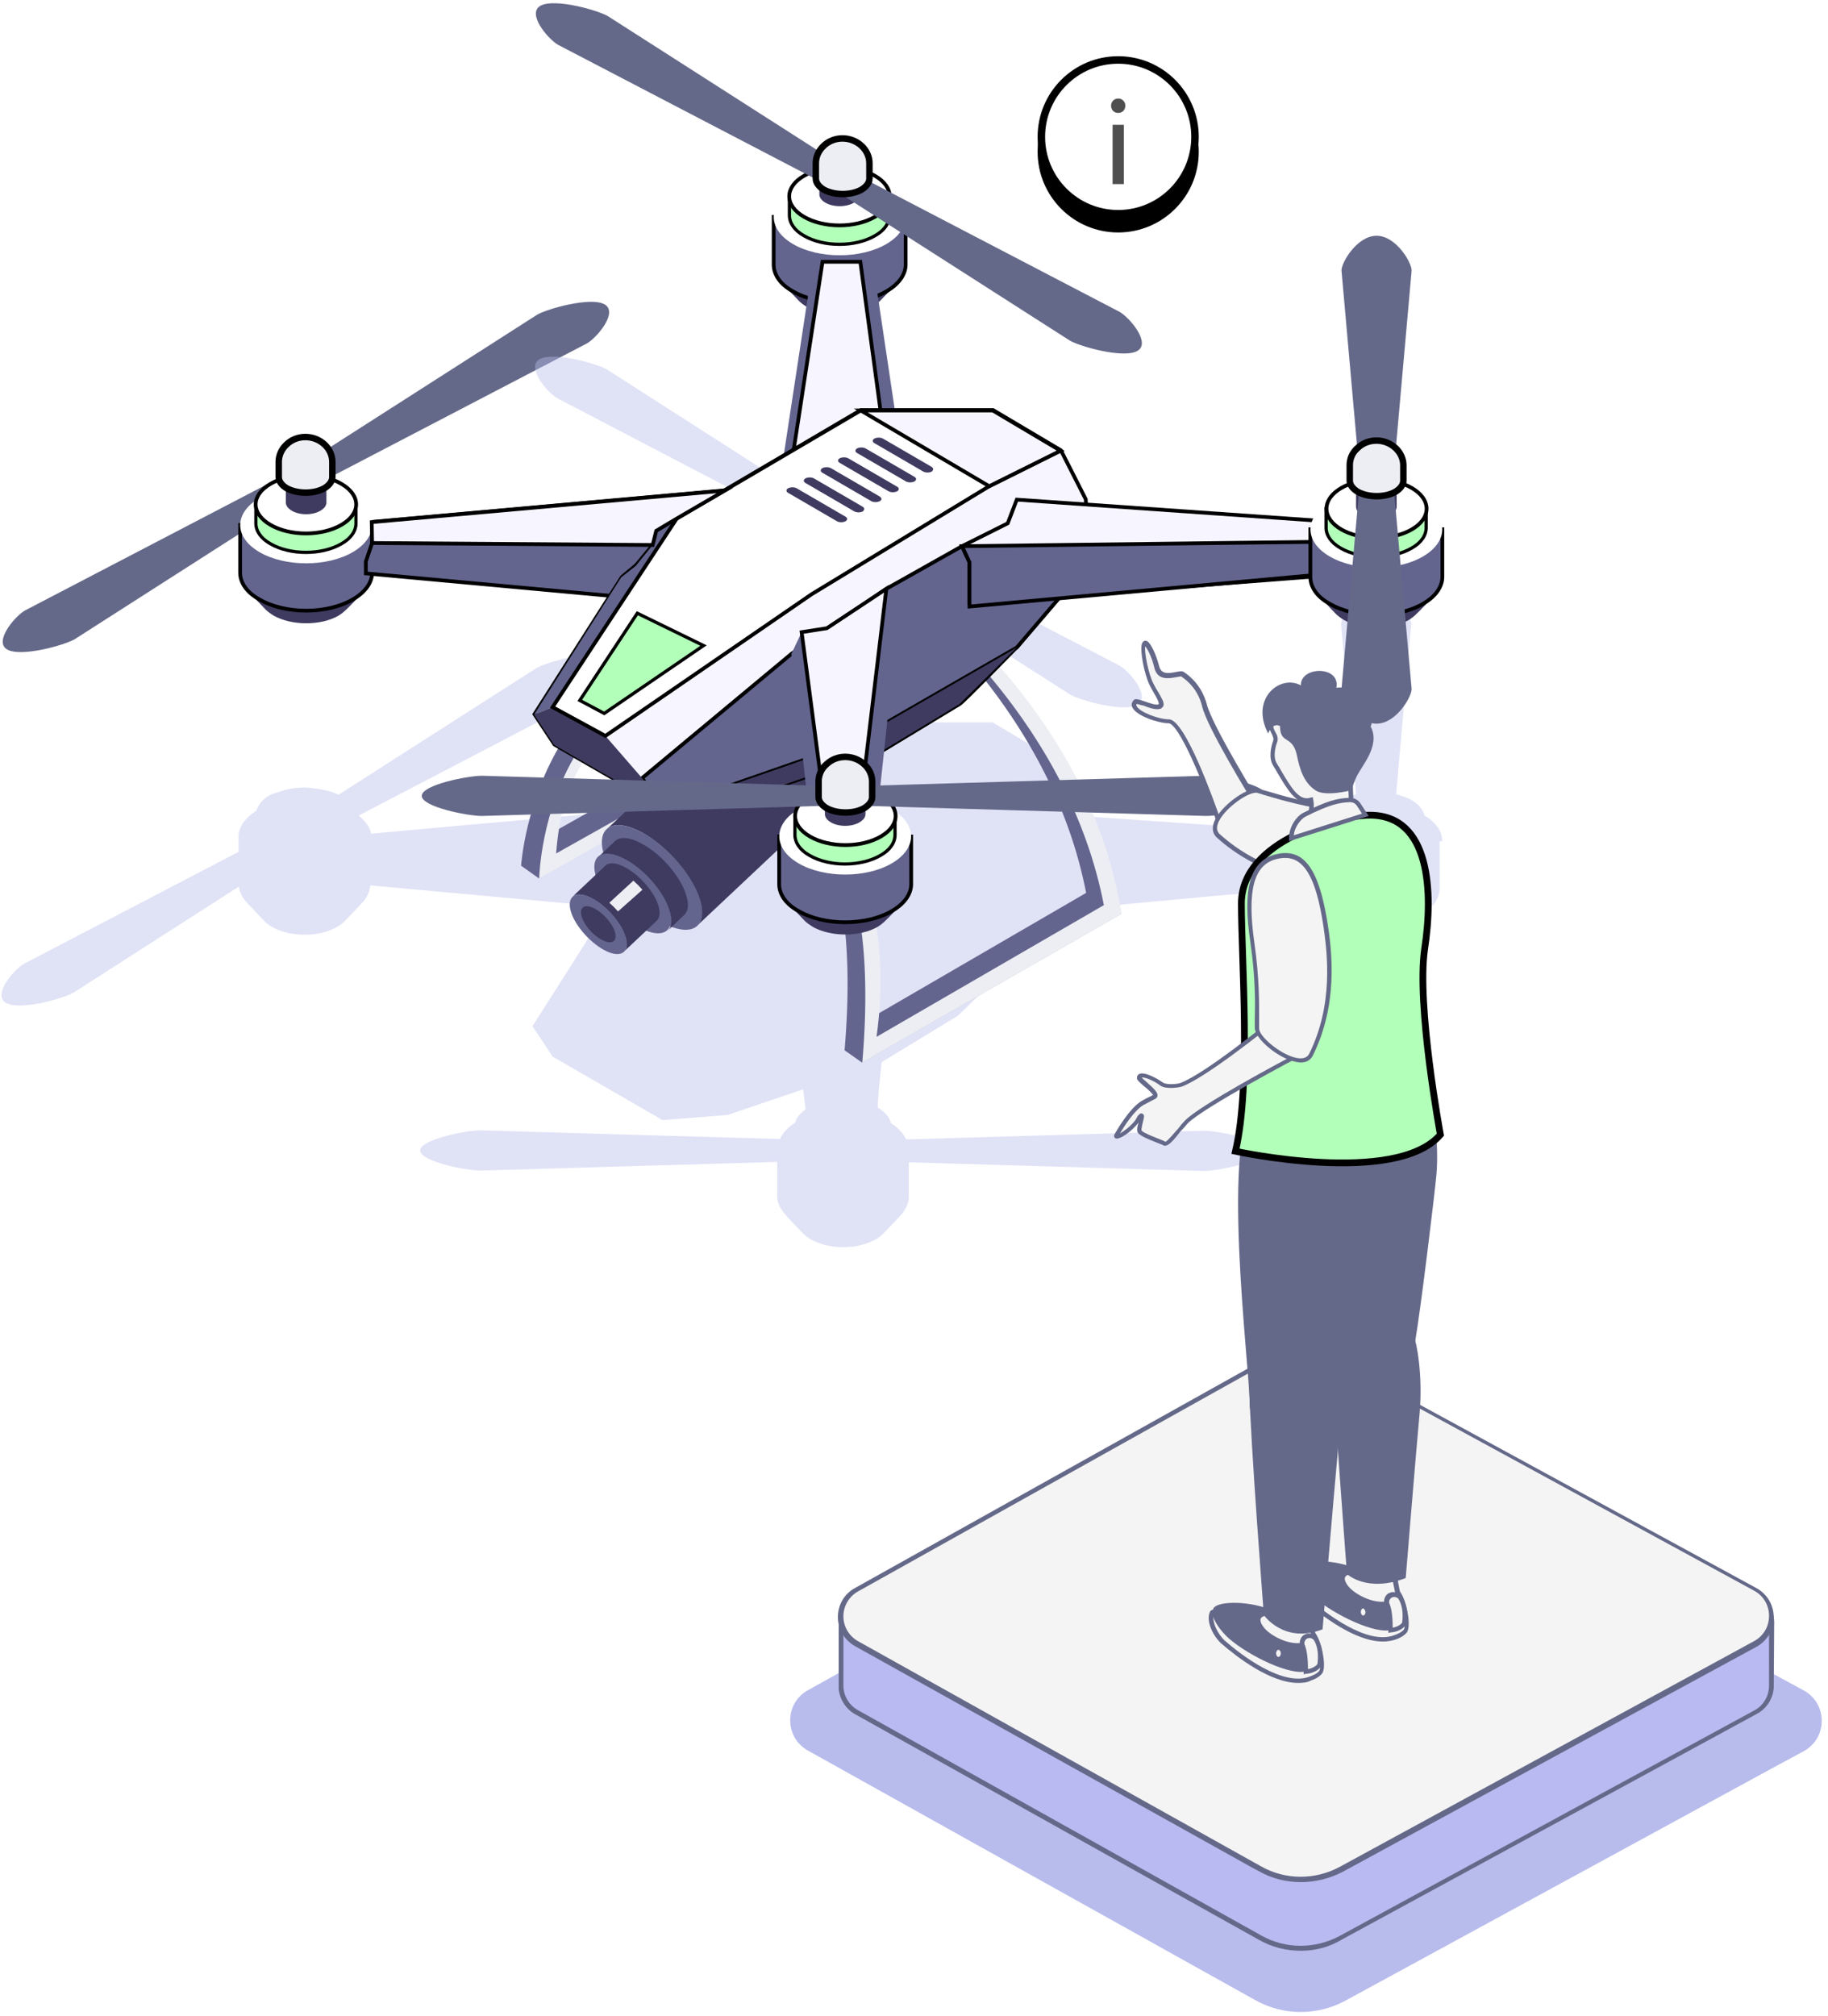 <svg width="244" height="269" viewBox="0 0 244 269" fill="none" xmlns="http://www.w3.org/2000/svg">
<path d="M40.888 65.506L9.961 85.294C8.593 86.084 2.807 87.716 0.966 86.663C-0.874 85.61 1.966 82.242 3.333 81.453L37.574 63.612L40.888 65.506Z" fill="#656989"/>
<path d="M44.096 63.664L78.337 45.823C79.704 45.034 82.544 41.666 80.704 40.613C78.863 39.561 73.077 41.192 71.709 41.982L40.782 61.77L44.096 63.664Z" fill="#656989"/>
<path opacity="0.43" d="M192.525 112.24C192.525 111.03 191.736 109.767 190.158 108.819C189.948 108.083 189.422 107.346 188.422 106.767C187.844 106.398 187.107 106.188 186.371 105.977C186.318 105.977 188.37 83.295 188.37 83.295C188.37 82.189 186.266 78.663 183.689 78.663C181.111 78.663 179.007 82.189 179.007 83.295L181.006 105.977C180.217 106.188 179.534 106.398 178.955 106.767C177.956 107.346 177.482 108.083 177.219 108.819C176.167 109.451 175.484 110.24 175.168 111.03L144.925 108.925L144.872 108.293L141.558 101.767L132.512 96.399H119.415C118.836 92.347 117.89 86.137 117.258 81.926C117.416 81.821 119.783 79.4 119.783 79.4C120.046 79.085 120.309 78.716 120.467 78.348L142.821 92.662C144.188 93.452 149.974 95.083 151.815 94.031C153.656 92.978 150.815 89.61 149.448 88.821L120.835 73.927V70.506C120.835 69.296 120.046 68.033 118.468 67.085C118.258 66.349 117.732 65.612 116.732 65.033C116.154 64.664 115.418 64.454 114.681 64.243V63.507C114.681 62.928 114.103 62.349 112.998 62.033C112.314 61.875 111.578 61.875 110.947 62.033C109.842 62.349 109.264 62.928 109.264 63.507V64.243C108.527 64.454 107.844 64.664 107.212 65.033C106.897 65.191 106.739 65.401 106.476 65.612L81.019 49.297C79.651 48.508 73.866 46.876 72.025 47.929C70.184 48.981 73.024 52.349 74.392 53.139L103.846 68.506C103.373 69.138 103.11 69.822 103.11 70.506V76.874C103.11 77.716 103.531 78.558 104.267 79.348C104.214 79.348 106.529 81.769 106.529 81.769C106.792 82.032 107.107 82.242 107.475 82.453L104.477 102.399L96.64 107.03L61.663 110.135L49.513 111.24C49.461 110.503 48.83 109.609 47.883 108.819L78.231 92.978C79.599 92.189 82.439 88.821 80.598 87.768C78.757 86.716 72.972 88.347 71.604 89.136L45.2 106.03C44.832 105.872 44.464 105.767 44.096 105.609C41.782 105.03 39.783 104.767 37.206 105.662C36.785 105.82 36.311 105.925 35.943 106.135C34.944 106.714 34.471 107.451 34.208 108.188C32.682 109.135 31.841 110.398 31.841 111.609V113.661L3.175 128.607C1.808 129.397 -1.033 132.765 0.808 133.818C2.649 134.87 8.435 133.239 9.802 132.449L31.893 118.292C31.998 119.029 32.314 119.819 32.998 120.45C32.945 120.45 35.259 122.871 35.259 122.871C35.891 123.503 36.837 124.081 38.31 124.45C39.941 124.818 41.624 124.818 43.202 124.397C44.517 124.029 45.411 123.503 45.989 122.924L48.304 120.503C48.987 119.766 49.355 118.977 49.408 118.134L81.177 121.029L71.078 136.923L73.761 140.975L88.435 149.448L97.114 148.764L107.212 145.343L107.528 148.027C106.792 148.553 106.318 149.132 106.108 149.817C105.109 150.448 104.477 151.185 104.109 151.974L64.135 150.816C62.242 150.816 56.088 152.027 56.088 153.501C56.088 154.974 62.189 156.185 64.135 156.185L103.741 155.027V159.658C103.741 160.5 104.162 161.342 104.898 162.132C104.846 162.132 107.16 164.552 107.16 164.552C107.791 165.184 108.738 165.763 110.21 166.131C111.841 166.5 113.524 166.5 115.102 166.079C116.417 165.71 117.311 165.184 117.89 164.605L120.204 162.184C120.888 161.395 121.308 160.553 121.308 159.711V155.079L160.651 156.237C162.545 156.237 168.699 155.027 168.699 153.553C168.699 152.08 162.597 150.869 160.651 150.869L120.94 152.027C120.572 151.238 119.941 150.501 118.942 149.869C118.731 149.132 118.205 148.396 117.206 147.817C116.995 147.764 117.679 141.712 117.679 141.712L127.725 135.607C127.936 135.607 135.352 128.029 135.352 128.029L140.927 121.503L162.492 119.503L174.537 118.556C174.537 119.503 174.958 120.345 175.694 121.082C175.641 121.082 177.956 123.503 177.956 123.503C178.219 123.766 178.587 124.029 179.007 124.292C179.27 124.45 179.639 124.555 179.954 124.66L178.692 139.133C178.692 140.238 180.796 143.764 183.373 143.764C185.95 143.764 188.054 140.238 188.054 139.133L186.792 124.66C187.107 124.555 187.476 124.45 187.739 124.292C188.159 124.029 188.475 123.766 188.738 123.503L191.052 121.082C191.736 120.292 192.157 119.45 192.157 118.608V112.24H192.525Z" fill="#B8BCEC"/>
<path d="M88.067 106.504L71.92 117.187L69.553 115.503C69.553 115.503 70.131 106.767 75.128 98.82L78.021 99.557C75.549 103.083 73.498 106.504 73.182 111.398L84.122 105.241L88.067 106.504Z" fill="#63658E"/>
<path d="M83.175 110.872L71.972 117.187C71.972 117.187 72.129 108.293 77.074 100.293L78.178 101.136C75.706 104.662 74.602 108.977 74.233 113.872L84.174 108.293L83.175 110.872Z" fill="#ECEEF3"/>
<path d="M129.303 85.347C138.192 94.978 147.396 108.03 149.658 121.924L115.049 141.764L112.735 140.133C113.945 125.713 112.735 112.608 104.688 102.978C105.476 103.662 105.529 102.241 106.213 102.978C113.261 110.556 117.416 122.766 115.523 136.238L144.977 119.134C142.715 107.504 136.877 96.557 127.988 86.558L129.303 85.347Z" fill="#63658E"/>
<path d="M131.67 86.978C140.559 96.609 147.449 108.03 149.711 121.924L115.102 141.764C116.312 127.344 115.102 114.24 107.055 104.609C107.844 105.293 107.896 103.872 108.58 104.609C115.628 112.187 118.889 124.923 116.996 138.343L147.344 120.766C145.082 109.135 139.244 98.188 130.355 88.189L131.67 86.978Z" fill="#ECEEF3"/>
<path d="M97.587 95.031C98.428 94.241 100.111 94.294 102.215 95.399C105.844 97.294 109.368 101.557 110.157 104.925C110.473 106.293 110.262 107.293 109.684 107.872L93.063 123.502C93.694 122.924 93.852 121.924 93.537 120.555C92.748 117.24 89.224 112.977 85.594 111.03C83.49 109.924 81.807 109.819 80.966 110.661L97.587 95.031Z" fill="#3F3B60"/>
<path d="M85.595 111.03C81.966 109.135 79.704 110.24 80.493 113.608C81.282 116.924 84.806 121.187 88.435 123.134C92.064 125.029 94.326 123.923 93.59 120.555C92.801 117.187 89.224 112.924 85.595 111.03Z" fill="#63658E"/>
<path d="M82.071 112.24C82.755 111.608 84.017 111.661 85.648 112.556C88.436 114.029 91.118 117.292 91.697 119.818C91.96 120.871 91.802 121.66 91.329 122.081L89.119 124.187C89.593 123.765 89.751 122.976 89.487 121.924C88.909 119.345 86.174 116.082 83.439 114.661C81.808 113.819 80.546 113.766 79.862 114.345L82.071 112.24Z" fill="#3F3B60"/>
<path d="M83.386 114.608C80.598 113.135 78.863 114.029 79.441 116.555C80.02 119.134 82.755 122.397 85.49 123.818C88.278 125.292 90.013 124.397 89.435 121.871C88.856 119.345 86.174 116.082 83.386 114.608Z" fill="#63658E"/>
<path d="M80.809 115.503C81.282 115.029 82.229 115.082 83.439 115.714C85.49 116.819 87.541 119.24 87.962 121.134C88.12 121.924 88.015 122.503 87.699 122.818L83.281 126.976C83.649 126.66 83.754 126.081 83.544 125.292C83.123 123.397 81.072 120.976 79.02 119.871C77.811 119.24 76.864 119.187 76.391 119.661L80.809 115.503Z" fill="#3F3B60"/>
<path d="M85.752 118.713L82.491 121.608C82.123 121.187 81.755 120.819 81.334 120.45L84.543 117.503C84.963 117.871 85.384 118.292 85.752 118.713Z" fill="#ECEEF3"/>
<path d="M79.073 119.871C77.021 118.766 75.706 119.45 76.127 121.345C76.548 123.239 78.599 125.66 80.651 126.766C82.702 127.871 84.017 127.187 83.596 125.292C83.123 123.397 81.124 120.976 79.073 119.871Z" fill="#63658E"/>
<path d="M79.389 121.239C78.126 120.555 77.337 120.976 77.6 122.134C77.863 123.292 79.073 124.765 80.335 125.397C81.598 126.081 82.387 125.66 82.124 124.502C81.861 123.345 80.598 121.871 79.389 121.239Z" fill="#3F3B60"/>
<path d="M119.783 37.771H118.1C117.89 37.087 117.311 36.456 116.417 35.929C113.997 34.561 110.105 34.561 107.738 35.929C106.844 36.456 106.266 37.087 106.055 37.771H104.372L106.686 40.192C106.949 40.455 107.318 40.718 107.738 40.982C110.158 42.35 114.05 42.35 116.417 40.982C116.838 40.718 117.153 40.455 117.416 40.192L119.783 37.771Z" fill="#3F3B60"/>
<path d="M118.468 28.93C114.839 26.825 109.264 26.825 105.845 28.825C105.687 28.93 103.268 28.93 103.268 28.93V35.298C103.268 36.614 104.109 37.929 105.845 38.877C109.264 40.877 114.892 40.877 118.31 38.877C120.046 37.877 120.888 36.561 120.888 35.298V28.93H118.468Z" fill="#63658E" stroke="black" stroke-width="0.5" stroke-miterlimit="10"/>
<path d="M118.31 25.351C121.729 27.351 121.729 30.561 118.31 32.561C114.891 34.561 109.263 34.561 105.844 32.561C102.426 30.561 102.426 27.351 105.844 25.351C109.263 23.351 114.838 23.351 118.31 25.351Z" fill="white"/>
<path d="M116.942 26.193C114.207 24.614 109.947 24.614 107.317 26.141C107.212 26.193 105.371 26.193 105.371 26.193V28.719C105.371 29.719 106.002 30.719 107.317 31.456C109.947 32.982 114.155 32.982 116.785 31.456C118.1 30.719 118.731 29.719 118.731 28.719V26.193H116.942Z" fill="#B2FFB9" stroke="black" stroke-width="0.431" stroke-miterlimit="10"/>
<path d="M116.785 23.457C119.414 24.983 119.414 27.404 116.785 28.93C114.155 30.456 109.947 30.456 107.317 28.93C104.687 27.404 104.687 24.983 107.317 23.457C109.947 21.93 114.155 21.93 116.785 23.457Z" fill="white" stroke="black" stroke-width="0.5" stroke-miterlimit="10"/>
<path d="M114.05 21.93C112.946 21.299 111.21 21.299 110.158 21.878C110.106 21.93 109.369 21.93 109.369 21.93V25.93C109.369 26.351 109.632 26.72 110.158 27.035C111.21 27.667 112.946 27.667 113.998 27.035C114.524 26.72 114.787 26.351 114.787 25.93V21.93H114.05Z" fill="#3F3B60"/>
<path d="M113.998 20.825C115.05 21.457 115.05 22.404 113.998 23.036C112.946 23.667 111.21 23.667 110.158 23.036C109.106 22.404 109.106 21.457 110.158 20.825C111.21 20.194 112.893 20.194 113.998 20.825Z" fill="#ECEEF3"/>
<path d="M48.566 78.926H46.883C46.673 78.242 46.094 77.611 45.2 77.084C42.781 75.716 38.888 75.716 36.522 77.084C35.627 77.611 35.049 78.242 34.838 78.926H33.155L35.47 81.347C35.733 81.61 36.101 81.874 36.522 82.137C38.941 83.505 42.833 83.505 45.2 82.137C45.621 81.874 45.936 81.61 46.199 81.347C46.252 81.347 48.566 78.926 48.566 78.926Z" fill="#3F3B60"/>
<path d="M47.251 70.032C43.622 67.927 38.047 67.927 34.628 69.927C34.47 70.032 32.051 70.032 32.051 70.032V76.4C32.051 77.716 32.892 79.032 34.628 79.979C38.047 81.979 43.675 81.979 47.094 79.979C48.829 78.979 49.671 77.663 49.671 76.4V70.032H47.251Z" fill="#63658E" stroke="black" stroke-width="0.5" stroke-miterlimit="10"/>
<path d="M47.093 66.454C50.512 68.453 50.512 71.664 47.093 73.664C43.674 75.663 38.046 75.663 34.628 73.664C31.209 71.664 31.209 68.453 34.628 66.454C38.046 64.454 43.622 64.454 47.093 66.454Z" fill="white"/>
<path d="M45.726 67.296C42.991 65.717 38.73 65.717 36.1 67.243C35.995 67.296 34.154 67.296 34.154 67.296V69.822C34.154 70.822 34.785 71.822 36.1 72.558C38.73 74.085 42.938 74.085 45.568 72.558C46.883 71.822 47.514 70.822 47.514 69.822V67.296H45.726Z" fill="#B2FFB9" stroke="black" stroke-width="0.431" stroke-miterlimit="10"/>
<path d="M45.568 64.559C48.198 66.085 48.198 68.506 45.568 70.032C42.938 71.558 38.73 71.558 36.1 70.032C33.471 68.506 33.471 66.085 36.1 64.559C38.73 63.033 42.991 63.033 45.568 64.559Z" fill="white" stroke="black" stroke-width="0.5" stroke-miterlimit="10"/>
<path d="M42.834 63.033C41.729 62.401 39.993 62.401 38.941 62.98C38.889 63.033 38.152 63.033 38.152 63.033V67.032C38.152 67.454 38.415 67.822 38.941 68.138C39.993 68.769 41.729 68.769 42.781 68.138C43.307 67.822 43.57 67.454 43.57 67.032V63.033H42.834Z" fill="#3F3B60"/>
<path d="M42.781 61.928C43.833 62.559 43.833 63.506 42.781 64.138C41.729 64.769 39.993 64.769 38.941 64.138C37.889 63.506 37.889 62.559 38.941 61.928C39.993 61.349 41.729 61.349 42.781 61.928Z" fill="#ECEEF3"/>
<path d="M120.046 58.77C119.994 58.454 116.628 35.877 116.628 35.877L114.892 34.929H109.79L108.37 36.087L104.109 64.033L120.046 58.77Z" fill="#63658E"/>
<path d="M114.838 34.929L117.994 58.191L105.634 62.033L109.789 34.929H114.838Z" fill="#F7F5FF" stroke="black" stroke-width="0.5" stroke-miterlimit="10"/>
<path d="M82.702 79.611L48.829 76.506V74.927L49.671 72.453L49.934 69.611L100.532 65.085L88.014 80.137L82.702 79.611Z" fill="#63658E" stroke="black" stroke-width="0.5" stroke-miterlimit="10"/>
<path d="M128.093 93.926C128.304 93.926 135.72 86.347 135.72 86.347L145.398 75.032L144.924 66.612L141.611 60.086L132.564 54.718H114.891L90.381 69.138L87.646 70.769L87.173 72.664L84.911 75.401L83.017 76.979L71.341 95.294L74.023 99.346L88.698 107.819L97.376 107.135L117.574 100.294L128.093 93.926Z" fill="#F7F5FF" stroke="black" stroke-width="0.5" stroke-miterlimit="10"/>
<path d="M144.977 68.454L128.409 72.874L118.31 78.558L105.635 87.242L85.7 103.82L88.646 107.872L113.314 99.294L135.72 86.4L145.398 75.085L144.977 68.454Z" fill="#63658E" stroke="black" stroke-width="0.5" stroke-miterlimit="10"/>
<path d="M90.328 69.19L73.76 94.347L71.288 95.347L82.912 77.032L84.858 75.506L87.12 72.716L87.593 70.822L90.328 69.19Z" fill="#63658E"/>
<path d="M128.093 93.925L135.72 86.4L113.314 99.293L88.645 107.872L97.324 107.188L117.574 100.293L128.093 93.925Z" fill="#3F3B60"/>
<path d="M80.808 98.189L85.7 103.82L88.645 107.872L73.971 99.399L71.288 95.347L73.76 94.347L80.808 98.189Z" fill="#3F3B60"/>
<path d="M141.558 60.138L132.038 64.875L108.317 79.295L80.809 98.188L73.761 94.347L90.329 69.19L114.892 54.77H132.512L141.558 60.138Z" fill="white" stroke="black" stroke-width="0.5" stroke-miterlimit="10"/>
<path d="M77.39 93.452L85.069 81.821L93.905 86.136L80.651 95.189L77.39 93.452Z" fill="#B2FFB9" stroke="black" stroke-width="0.431" stroke-miterlimit="10"/>
<path d="M120.045 80.558L118.31 78.558L110.368 83.821L107.001 84.347L105.634 87.242L108.316 111.556H116.784L120.045 81.347V80.558Z" fill="#63658E"/>
<path d="M118.31 78.558L114.366 111.556H110.579L107.002 84.347L110.368 83.821L118.31 78.558Z" fill="#F7F5FF" stroke="black" stroke-width="0.5" stroke-miterlimit="10"/>
<path d="M175.273 76.927L129.409 80.453V75.032L128.409 72.874L134.511 69.822L135.72 66.664L177.167 69.559L177.903 76.506L175.273 76.927Z" fill="#F7F5FF" stroke="black" stroke-width="0.5" stroke-miterlimit="10"/>
<path d="M129.409 80.926V75.032L128.409 72.874L179.744 72.243L177.903 76.506L129.409 80.926Z" fill="#63658E" stroke="black" stroke-width="0.5" stroke-miterlimit="10"/>
<path d="M96.745 65.454L90.328 69.19L87.593 70.822L87.12 72.716L49.671 72.453L49.618 69.664L96.745 65.454Z" fill="#F7F5FF" stroke="black" stroke-width="0.5" stroke-miterlimit="10"/>
<path d="M141.558 60.138L132.038 64.875L114.892 54.77H132.512L141.558 60.138Z" fill="#F7F5FF" stroke="black" stroke-width="0.5" stroke-miterlimit="10"/>
<path d="M120.519 120.45H118.836C118.626 119.766 118.047 119.135 117.153 118.608C114.734 117.24 110.842 117.24 108.475 118.608C107.58 119.135 107.002 119.766 106.791 120.45H105.108L107.423 122.871C107.686 123.134 108.054 123.397 108.475 123.661C110.894 125.029 114.786 125.029 117.153 123.661C117.574 123.397 117.889 123.134 118.152 122.871C118.205 122.871 120.519 120.45 120.519 120.45Z" fill="#3F3B60"/>
<path d="M119.204 111.609C115.575 109.503 110 109.503 106.581 111.503C106.423 111.609 104.004 111.609 104.004 111.609V117.977C104.004 119.292 104.845 120.608 106.581 121.555C110 123.555 115.628 123.555 119.047 121.555C120.782 120.555 121.624 119.24 121.624 117.977V111.609H119.204Z" fill="#63658E" stroke="black" stroke-width="0.5" stroke-miterlimit="10"/>
<path d="M119.046 107.977C122.465 109.977 122.465 113.187 119.046 115.187C115.627 117.187 110 117.187 106.581 115.187C103.162 113.187 103.162 109.977 106.581 107.977C110.052 106.03 115.627 106.03 119.046 107.977Z" fill="white"/>
<path d="M117.679 108.872C114.944 107.293 110.683 107.293 108.053 108.819C107.948 108.872 106.107 108.872 106.107 108.872V111.398C106.107 112.398 106.739 113.398 108.053 114.135C110.683 115.661 114.891 115.661 117.521 114.135C118.836 113.398 119.467 112.398 119.467 111.398V108.872H117.679Z" fill="#B2FFB9" stroke="black" stroke-width="0.431" stroke-miterlimit="10"/>
<path d="M117.574 106.135C120.204 107.662 120.204 110.082 117.574 111.609C114.944 113.135 110.736 113.135 108.106 111.609C105.476 110.082 105.476 107.662 108.106 106.135C110.683 104.609 114.944 104.609 117.574 106.135Z" fill="white" stroke="black" stroke-width="0.5" stroke-miterlimit="10"/>
<path d="M114.787 104.609C113.682 103.978 111.946 103.978 110.894 104.556C110.842 104.609 110.105 104.609 110.105 104.609V108.609C110.105 109.03 110.368 109.398 110.894 109.714C111.946 110.346 113.682 110.346 114.734 109.714C115.26 109.398 115.523 109.03 115.523 108.609V104.609H114.787Z" fill="#3F3B60"/>
<path d="M114.734 103.504C115.786 104.135 115.786 105.083 114.734 105.714C113.682 106.346 111.946 106.346 110.894 105.714C109.842 105.083 109.842 104.135 110.894 103.504C111.946 102.872 113.682 102.872 114.734 103.504Z" fill="#ECEEF3"/>
<path d="M191.42 79.505H189.737C189.526 78.821 188.948 78.19 188.054 77.663C185.634 76.295 181.742 76.295 179.375 77.663C178.481 78.19 177.902 78.821 177.692 79.505H176.009L178.323 81.926C178.586 82.189 178.954 82.453 179.375 82.716C181.795 84.084 185.687 84.084 188.054 82.716C188.474 82.453 188.79 82.189 189.053 81.926C189.106 81.926 191.42 79.505 191.42 79.505Z" fill="#3F3B60"/>
<path d="M190.105 70.611C186.476 68.506 180.9 68.506 177.482 70.506C177.324 70.611 174.904 70.611 174.904 70.611V76.979C174.904 78.295 175.746 79.611 177.482 80.558C180.9 82.558 186.528 82.558 189.947 80.558C191.683 79.558 192.524 78.242 192.524 76.979V70.611H190.105Z" fill="#63658E" stroke="black" stroke-width="0.5" stroke-miterlimit="10"/>
<path d="M189.947 67.033C193.365 69.033 193.365 72.243 189.947 74.243C186.528 76.243 180.9 76.243 177.481 74.243C174.062 72.243 174.062 69.033 177.481 67.033C180.953 65.033 186.528 65.033 189.947 67.033Z" fill="white"/>
<path d="M188.579 67.875C185.844 66.296 181.584 66.296 178.954 67.822C178.849 67.875 177.008 67.875 177.008 67.875V70.401C177.008 71.401 177.639 72.401 178.954 73.137C181.584 74.664 185.792 74.664 188.421 73.137C189.736 72.401 190.367 71.401 190.367 70.401V67.875H188.579Z" fill="#B2FFB9" stroke="black" stroke-width="0.431" stroke-miterlimit="10"/>
<path d="M183.74 71.769C187.43 71.769 190.42 70.026 190.42 67.875C190.42 65.724 187.43 63.98 183.74 63.98C180.051 63.98 177.061 65.724 177.061 67.875C177.061 70.026 180.051 71.769 183.74 71.769Z" fill="white" stroke="black" stroke-width="0.5" stroke-miterlimit="10"/>
<path d="M185.687 63.612C184.583 62.98 182.847 62.98 181.795 63.559C181.742 63.612 181.006 63.612 181.006 63.612V67.612C181.006 68.032 181.269 68.401 181.795 68.717C182.847 69.348 184.582 69.348 185.634 68.717C186.16 68.401 186.423 68.032 186.423 67.612V63.612H185.687Z" fill="#3F3B60"/>
<path d="M185.634 62.507C186.686 63.138 186.686 64.085 185.634 64.717C184.582 65.349 182.847 65.349 181.795 64.717C180.743 64.085 180.743 63.138 181.795 62.507C182.847 61.928 184.582 61.928 185.634 62.507Z" fill="#ECEEF3"/>
<path d="M112.84 69.559C112.524 69.717 112.051 69.717 111.735 69.559L105.213 65.769C104.898 65.612 104.898 65.296 105.213 65.138C105.529 64.98 106.002 64.98 106.318 65.138L112.84 68.927C113.155 69.085 113.155 69.401 112.84 69.559Z" fill="#3F3B60"/>
<path d="M115.154 68.243C114.839 68.401 114.365 68.401 114.05 68.243L107.528 64.454C107.212 64.296 107.212 63.98 107.528 63.822C107.843 63.664 108.317 63.664 108.632 63.822L115.154 67.612C115.417 67.769 115.417 68.032 115.154 68.243Z" fill="#3F3B60"/>
<path d="M117.416 66.875C117.1 67.032 116.627 67.032 116.311 66.875L109.789 63.085C109.474 62.928 109.474 62.612 109.789 62.454C110.105 62.296 110.578 62.296 110.894 62.454L117.416 66.243C117.732 66.454 117.732 66.717 117.416 66.875Z" fill="#3F3B60"/>
<path d="M119.73 65.559C119.415 65.717 118.942 65.717 118.626 65.559L112.104 61.77C111.788 61.612 111.788 61.296 112.104 61.138C112.419 60.98 112.893 60.98 113.208 61.138L119.73 64.927C120.046 65.085 120.046 65.401 119.73 65.559Z" fill="#3F3B60"/>
<path d="M122.044 64.243C121.728 64.401 121.255 64.401 120.939 64.243L114.417 60.454C114.102 60.296 114.102 59.98 114.417 59.822C114.733 59.665 115.206 59.665 115.522 59.822L122.044 63.612C122.36 63.77 122.36 64.085 122.044 64.243Z" fill="#3F3B60"/>
<path d="M124.358 62.928C124.043 63.086 123.569 63.086 123.254 62.928L116.732 59.138C116.416 58.98 116.416 58.665 116.732 58.507C117.047 58.349 117.521 58.349 117.836 58.507L124.358 62.296C124.621 62.454 124.621 62.717 124.358 62.928Z" fill="#3F3B60"/>
<path d="M38.257 59.296C39.624 57.981 41.886 57.981 43.306 59.296C43.99 59.928 44.358 60.77 44.358 61.612V63.664C44.358 64.191 43.99 64.717 43.306 65.138C41.939 65.927 39.677 65.927 38.257 65.138C37.573 64.717 37.205 64.191 37.205 63.664V61.612C37.205 60.77 37.573 59.928 38.257 59.296Z" fill="#ECEEF3" stroke="black" stroke-width="0.862" stroke-miterlimit="10"/>
<path d="M115.207 23.773L149.448 41.613C150.815 42.403 153.656 45.771 151.815 46.824C149.974 47.876 144.188 46.245 142.821 45.455L111.894 25.667L115.207 23.773Z" fill="#656989"/>
<path d="M112.051 21.93L81.124 2.142C79.756 1.353 73.971 -0.279 72.13 0.774C70.289 1.826 73.129 5.195 74.496 5.984L108.737 23.825L112.051 21.93Z" fill="#656989"/>
<path d="M109.947 19.457C111.315 18.141 113.577 18.141 114.997 19.457C115.681 20.088 116.049 20.931 116.049 21.773V23.825C116.049 24.351 115.681 24.878 114.997 25.299C113.629 26.088 111.368 26.088 109.947 25.299C109.264 24.878 108.896 24.351 108.896 23.825V21.773C108.896 20.931 109.264 20.088 109.947 19.457Z" fill="#ECEEF3" stroke="black" stroke-width="0.862" stroke-miterlimit="10"/>
<path d="M186.056 65.296L188.423 91.926C188.423 93.031 186.319 96.557 183.742 96.557C181.164 96.557 179.061 93.031 179.061 91.926L181.427 65.296H186.056Z" fill="#656989"/>
<path d="M186.056 62.717L188.423 36.087C188.423 34.982 186.319 31.456 183.742 31.456C181.164 31.456 179.061 34.982 179.061 36.087L181.427 62.717H186.056Z" fill="#656989"/>
<path d="M181.217 59.77C182.585 58.454 184.846 58.454 186.266 59.77C186.95 60.401 187.318 61.244 187.318 62.086V64.138C187.318 64.664 186.95 65.191 186.266 65.612C184.899 66.401 182.637 66.401 181.217 65.612C180.533 65.191 180.165 64.664 180.165 64.138V62.086C180.165 61.244 180.481 60.401 181.217 59.77Z" fill="#ECEEF3" stroke="black" stroke-width="0.862" stroke-miterlimit="10"/>
<path d="M114.943 104.872L161.018 103.504C162.912 103.504 169.066 104.714 169.066 106.188C169.066 107.661 162.965 108.872 161.018 108.872L114.943 107.503V104.872Z" fill="#656989"/>
<path d="M110.42 104.872L64.345 103.504C62.452 103.504 56.298 104.714 56.298 106.188C56.298 107.661 62.399 108.872 64.345 108.872L110.42 107.503V104.872Z" fill="#656989"/>
<path d="M110.316 101.977C111.683 100.662 113.945 100.662 115.365 101.977C116.049 102.609 116.417 103.451 116.417 104.293V106.346C116.417 106.872 116.049 107.398 115.365 107.819C113.997 108.609 111.736 108.609 110.316 107.819C109.632 107.398 109.264 106.872 109.264 106.346V104.293C109.264 103.451 109.579 102.609 110.316 101.977Z" fill="#ECEEF3" stroke="black" stroke-width="0.862" stroke-miterlimit="10"/>
<path d="M107.896 233.6L129.882 245.863L166.595 266.335L167.541 266.861C171.276 268.966 175.799 268.966 179.534 266.967L218.981 245.494L236.181 236.127L240.757 233.653C243.965 231.916 243.965 227.285 240.757 225.548L179.481 192.235C175.694 190.235 171.223 190.235 167.489 192.287L151.71 201.076L128.672 213.918L107.791 225.548C104.688 227.285 104.688 231.864 107.896 233.6Z" fill="#B8BCEC"/>
<path d="M236.443 217.023C236.549 215.497 235.865 213.865 234.287 213.023L179.007 182.972C175.641 181.13 171.539 181.13 168.172 183.025L114.365 213.076C112.84 213.918 112.156 215.549 112.261 217.075V225.075C112.314 226.443 112.998 227.759 114.365 228.548L168.172 258.599C171.539 260.493 175.641 260.493 179.007 258.651L234.287 228.601C235.654 227.864 236.391 226.496 236.443 225.127V217.023Z" fill="#B9BAF1"/>
<path d="M173.643 260.283C171.697 260.283 169.751 259.809 168.015 258.809L114.208 228.759C112.946 228.075 112.104 226.812 111.946 225.338V225.022V216.707C111.946 215.075 112.788 213.549 114.261 212.76L168.068 182.709C171.539 180.762 175.747 180.762 179.218 182.657L234.498 212.707C236.023 213.549 236.917 215.128 236.812 216.812V216.97L236.759 225.285C236.602 226.759 235.76 228.022 234.445 228.706L179.165 258.757C177.43 259.809 175.536 260.283 173.643 260.283ZM112.577 224.864V225.022C112.63 226.338 113.366 227.548 114.524 228.18L168.331 258.23C171.592 260.072 175.536 260.072 178.85 258.283L234.129 228.233C235.339 227.601 236.076 226.391 236.128 225.022V224.759V217.391H236.076L236.128 217.023C236.233 215.497 235.497 214.076 234.129 213.339L178.85 183.288C175.536 181.499 171.592 181.499 168.331 183.341L114.524 213.391C113.209 214.128 112.472 215.549 112.577 217.075L112.63 217.444H112.577V224.864Z" fill="#656989"/>
<path d="M114.365 219.338L134.194 230.443L167.278 248.915L168.172 249.389C171.538 251.284 175.588 251.284 179.007 249.494L214.615 230.127L230.132 221.654L234.234 219.391C237.127 217.812 237.127 213.654 234.234 212.076L178.955 181.972C175.536 180.13 171.486 180.13 168.119 182.025L153.866 189.972L133.09 201.55L114.26 212.076C111.525 213.654 111.525 217.759 114.365 219.338Z" fill="#F4F4F4"/>
<path d="M173.643 251.126C171.696 251.126 169.75 250.652 168.015 249.652L167.121 249.178L114.155 219.654C112.735 218.865 111.841 217.391 111.841 215.76C111.841 214.128 112.682 212.654 114.155 211.865L167.962 181.814C171.433 179.867 175.589 179.867 179.113 181.762L234.392 211.865C235.865 212.654 236.759 214.128 236.759 215.812C236.759 217.496 235.865 218.97 234.392 219.759L214.721 230.443L179.113 249.81C177.43 250.652 175.536 251.126 173.643 251.126ZM173.643 180.92C171.802 180.92 170.013 181.393 168.33 182.288L114.523 212.339C113.314 213.023 112.577 214.286 112.577 215.654C112.577 217.023 113.314 218.286 114.523 218.97L168.33 249.02C171.591 250.862 175.536 250.862 178.85 249.073L234.129 218.97C235.392 218.286 236.128 217.023 236.128 215.602C236.128 214.181 235.392 212.918 234.129 212.233L178.85 182.13C177.219 181.341 175.431 180.92 173.643 180.92Z" fill="#656989"/>
<path d="M153.657 91.347C154.393 92.82 155.445 94.031 154.708 94.294C153.92 94.61 151.763 93.399 151.553 93.61C150.448 94.715 154.34 96.189 156.023 96.189C158.18 96.189 162.861 109.977 162.861 109.977L168.121 107.819C168.121 107.819 161.388 97.031 160.705 94.031C160.442 92.873 159.705 91.189 157.812 89.926C157.338 89.61 154.919 91.084 154.34 88.926C153.867 87.084 153.078 85.716 152.815 85.821C152.236 86.031 152.92 89.873 153.657 91.347Z" fill="#F4F4F4"/>
<path d="M162.651 110.398L162.545 110.082C160.652 104.451 157.338 96.504 155.971 96.504C154.656 96.504 151.605 95.504 151.132 94.347C150.974 94.031 151.079 93.662 151.342 93.399C151.553 93.189 151.921 93.294 152.71 93.557C153.341 93.768 154.288 94.136 154.656 93.978C154.761 93.768 154.393 93.084 154.077 92.557C153.867 92.189 153.656 91.82 153.446 91.4C152.762 90.031 152.078 86.663 152.447 85.821C152.552 85.61 152.657 85.558 152.762 85.505C152.815 85.505 152.973 85.453 153.13 85.558C153.604 85.821 154.288 87.242 154.708 88.821C154.971 89.978 155.866 89.873 156.97 89.663C157.443 89.558 157.812 89.505 158.022 89.663C160.126 91.084 160.81 92.978 161.073 93.926C161.756 96.82 168.384 107.504 168.436 107.609L168.594 107.925L162.651 110.398ZM151.71 93.926C151.658 94.031 151.658 94.084 151.71 94.189C152.026 94.978 154.656 95.978 156.023 95.978C158.18 95.978 162.019 106.767 163.019 109.661L167.7 107.767C166.595 105.977 161.073 96.978 160.442 94.189C160.231 93.294 159.6 91.557 157.654 90.242C157.601 90.242 157.286 90.294 157.023 90.347C156.129 90.505 154.498 90.873 154.077 89.084C153.709 87.505 153.13 86.558 152.867 86.242C152.71 86.821 153.236 89.821 153.972 91.242C154.182 91.663 154.393 92.031 154.603 92.347C155.077 93.189 155.445 93.768 155.287 94.189C155.234 94.294 155.129 94.452 154.919 94.557C154.34 94.768 153.393 94.452 152.604 94.136C152.236 94.084 151.868 93.926 151.71 93.926Z" fill="#656989"/>
<path d="M189.265 114.293C189.107 118.345 185.058 118.766 179.377 118.187C174.591 117.661 168.016 116.398 162.651 111.556C160.547 109.662 166.333 105.083 167.963 105.557C169.594 106.03 173.328 107.346 179.061 108.083C185.846 108.977 189.37 110.714 189.265 114.293Z" fill="#F4F4F4"/>
<path d="M182.953 118.661C181.901 118.661 180.692 118.608 179.324 118.45C174.695 117.924 167.91 116.714 162.44 111.767C161.757 111.135 161.704 110.24 162.283 109.188C163.44 107.135 166.701 104.925 168.016 105.241C168.331 105.346 168.699 105.451 169.12 105.556C171.066 106.135 174.38 107.135 179.114 107.767C186.477 108.714 189.686 110.714 189.528 114.293C189.475 115.556 189.054 116.608 188.213 117.293C187.161 118.24 185.478 118.661 182.953 118.661ZM167.647 105.767C166.49 105.767 163.755 107.662 162.756 109.451C162.335 110.24 162.335 110.872 162.809 111.293C168.173 116.135 174.801 117.345 179.377 117.871C183.9 118.345 186.477 118.082 187.845 116.872C188.528 116.24 188.897 115.398 188.949 114.293C189.055 111.082 186.004 109.293 179.008 108.346C174.275 107.714 170.908 106.714 168.962 106.135C168.542 106.03 168.173 105.872 167.91 105.82C167.805 105.767 167.753 105.767 167.647 105.767Z" fill="#656989"/>
<path d="M186.634 212.444C187.318 213.128 188.212 216.917 187.581 217.602C187.213 218.023 186.74 218.233 186.214 218.444C182.059 220.022 175.589 214.496 174.537 213.549C173.538 212.707 172.591 210.813 173.117 209.655C173.538 208.707 185.74 211.602 186.634 212.444Z" fill="#F4F4F4"/>
<path d="M184.583 219.023C180.849 219.023 176.325 215.496 174.327 213.76C173.327 212.865 172.223 210.865 172.801 209.549C172.907 209.286 173.222 209.234 173.327 209.234C175.431 208.865 185.898 211.391 186.792 212.286C187.581 213.023 188.528 216.97 187.739 217.865C187.318 218.338 186.74 218.602 186.266 218.759C185.793 218.917 185.214 219.023 184.583 219.023ZM173.853 209.76C173.59 209.76 173.432 209.76 173.38 209.813C172.959 210.813 173.906 212.549 174.747 213.339C176.957 215.233 182.479 219.549 186.108 218.18C186.529 218.023 187.055 217.812 187.371 217.444C187.792 216.97 187.108 213.339 186.424 212.707C185.582 211.865 176.168 209.76 173.853 209.76Z" fill="#656989"/>
<path d="M180.586 209.128C182.164 209.707 186.214 211.97 186.898 212.655C187.634 213.391 188.213 215.812 187.581 216.496C187.213 216.917 186.266 217.286 185.74 217.444C183.689 218.128 178.114 215.496 175.326 213.076C174.379 212.234 172.749 210.234 173.275 209.076C173.696 208.129 177.588 207.971 180.586 209.128Z" fill="#656989"/>
<path d="M181.953 214.286C182.268 214.286 182.531 214.655 182.531 215.076C182.531 215.497 182.268 215.865 181.953 215.865C181.637 215.865 181.374 215.497 181.374 215.076C181.321 214.655 181.584 214.286 181.953 214.286Z" fill="#F4F4F4"/>
<path d="M181.953 216.128C181.479 216.128 181.059 215.654 181.059 215.076C181.059 214.497 181.427 214.023 181.953 214.023C182.479 214.023 182.847 214.497 182.847 215.076C182.794 215.654 182.426 216.128 181.953 216.128ZM181.953 214.602C181.795 214.602 181.637 214.812 181.637 215.076C181.637 215.339 181.795 215.549 181.953 215.549C182.111 215.549 182.268 215.339 182.268 215.076C182.216 214.812 182.058 214.602 181.953 214.602Z" fill="#656989"/>
<path d="M186.687 212.918C186.687 212.918 187.791 213.97 187.423 216.654C187.423 216.654 186.949 217.444 185.582 217.549C185.582 217.549 185.687 214.812 185.109 213.97L184.793 213.444L185.95 211.918L186.687 212.918Z" fill="#F4F4F4"/>
<path d="M185.319 217.865V217.549C185.319 216.812 185.319 214.76 184.898 214.128L184.478 213.391L186.003 211.392L186.897 212.76C187.055 212.97 188.054 214.128 187.686 216.707L187.633 216.812C187.633 216.865 187.055 217.707 185.582 217.812L185.319 217.865ZM185.161 213.444L185.372 213.812C185.845 214.549 185.898 216.391 185.898 217.181C186.687 217.023 187.055 216.654 187.16 216.497C187.476 214.076 186.476 213.076 186.476 213.076L186.424 213.023L185.95 212.339L185.161 213.444Z" fill="#656989"/>
<path d="M186.267 210.865C186.372 211.549 186.477 212.286 186.687 212.97C186.319 212.76 185.898 212.707 185.53 212.918C185.162 213.128 185.004 213.602 185.109 214.023C184.11 214.181 183.006 213.918 182.059 213.497C179.482 212.391 179.008 210.918 179.271 210.391C180.06 208.655 185.53 210.97 186.267 210.865Z" fill="#F4F4F4"/>
<path d="M184.531 214.339C183.584 214.339 182.637 214.023 182.006 213.76C179.955 212.918 179.324 211.865 179.113 211.286C178.955 210.918 178.955 210.497 179.061 210.234C179.692 208.813 182.585 209.655 184.741 210.234C185.372 210.391 186.109 210.602 186.266 210.602L186.529 210.549L186.635 211.181C186.74 211.76 186.845 212.339 187.003 212.918L187.213 213.602L186.582 213.233C186.424 213.128 186.056 212.97 185.74 213.181C185.477 213.339 185.372 213.654 185.425 213.97L185.53 214.286L185.214 214.339C184.951 214.286 184.741 214.339 184.531 214.339ZM180.691 210.023C180.113 210.023 179.692 210.128 179.534 210.444C179.481 210.549 179.481 210.76 179.587 211.023C179.744 211.391 180.27 212.339 182.164 213.181C183.111 213.602 184.005 213.76 184.741 213.707C184.741 213.286 184.951 212.812 185.32 212.602C185.583 212.444 185.898 212.391 186.214 212.444C186.109 212.023 186.056 211.602 185.951 211.181V211.076C185.635 211.023 185.214 210.918 184.478 210.707C183.479 210.497 181.848 210.023 180.691 210.023Z" fill="#656989"/>
<path d="M188.686 178.183C189.107 179.13 189.948 183.551 189.475 188.709C189.001 193.814 187.634 210.549 187.634 210.549C182.479 212.549 179.797 210.023 179.797 210.023C179.797 210.023 177.956 186.551 177.798 179.288C177.588 172.026 187.529 175.604 188.686 178.183Z" fill="#656989"/>
<path d="M178.114 142.449C181.901 139.133 185.74 139.659 186.95 140.607C192.052 144.448 191.999 153.711 191.736 156.711C191.473 159.5 189.632 174.815 188.844 179.288C187.686 185.867 177.798 186.34 177.798 181.446C177.851 176.657 171.223 148.448 178.114 142.449Z" fill="#656989"/>
<path d="M175.327 218.022C176.011 218.707 176.905 222.496 176.274 223.18C175.905 223.601 175.432 223.812 174.906 224.022C170.751 225.601 164.281 220.075 163.23 219.128C162.23 218.286 161.283 216.391 161.809 215.233C162.283 214.233 174.433 217.128 175.327 218.022Z" fill="#F4F4F4"/>
<path d="M173.275 224.548C169.541 224.548 165.018 221.022 163.019 219.286C162.02 218.391 160.915 216.391 161.494 215.075C161.599 214.812 161.915 214.76 162.02 214.76C164.124 214.391 174.59 216.917 175.485 217.812C176.273 218.549 177.22 222.496 176.431 223.338C176.011 223.812 175.432 224.075 174.959 224.233C174.485 224.496 173.907 224.548 173.275 224.548ZM162.546 215.286C162.283 215.286 162.125 215.286 162.072 215.339C161.651 216.338 162.598 218.075 163.44 218.865C165.649 220.812 171.224 225.075 174.801 223.706C175.222 223.548 175.748 223.338 176.063 222.97C176.537 222.496 175.8 218.865 175.116 218.233C174.327 217.391 164.913 215.286 162.546 215.286Z" fill="#656989"/>
<path d="M169.278 214.654C170.856 215.233 174.906 217.496 175.589 218.18C176.326 218.917 176.904 221.338 176.273 222.022C175.905 222.443 174.958 222.812 174.432 222.97C172.381 223.654 166.806 221.022 164.018 218.601C163.071 217.759 161.388 215.759 161.967 214.602C162.44 213.654 166.332 213.549 169.278 214.654Z" fill="#656989"/>
<path d="M170.645 219.864C170.961 219.864 171.224 220.233 171.224 220.654C171.224 221.075 170.961 221.443 170.645 221.443C170.329 221.443 170.066 221.075 170.066 220.654C170.066 220.18 170.329 219.864 170.645 219.864Z" fill="#F4F4F4"/>
<path d="M170.645 221.654C170.172 221.654 169.751 221.18 169.751 220.601C169.751 220.022 170.119 219.549 170.645 219.549C171.118 219.549 171.539 220.022 171.539 220.601C171.539 221.18 171.118 221.654 170.645 221.654ZM170.645 220.127C170.487 220.127 170.329 220.338 170.329 220.601C170.329 220.864 170.487 221.075 170.645 221.075C170.803 221.075 170.961 220.864 170.961 220.601C170.961 220.338 170.803 220.127 170.645 220.127Z" fill="#656989"/>
<path d="M175.379 218.496C175.379 218.496 176.483 219.549 176.115 222.233C176.115 222.233 175.642 223.022 174.327 223.127C174.327 223.127 174.432 220.391 173.854 219.549L173.538 219.022L174.695 217.496L175.379 218.496Z" fill="#F4F4F4"/>
<path d="M174.011 223.39V223.075C174.011 222.338 174.012 220.285 173.591 219.654L173.17 218.917L174.695 216.917L175.589 218.286C175.747 218.496 176.746 219.654 176.378 222.233L176.326 222.338C176.326 222.391 175.747 223.233 174.274 223.338L174.011 223.39ZM173.854 218.97L174.064 219.338C174.537 220.075 174.59 221.917 174.59 222.706C175.379 222.548 175.747 222.18 175.852 222.022C176.168 219.549 175.221 218.601 175.169 218.601L175.116 218.549L174.643 217.865L173.854 218.97Z" fill="#656989"/>
<path d="M174.959 216.391C175.064 217.075 175.169 217.812 175.38 218.496C175.012 218.286 174.591 218.233 174.223 218.443C173.854 218.654 173.697 219.128 173.802 219.549C172.803 219.706 171.698 219.443 170.751 219.022C168.174 217.917 167.701 216.444 167.964 215.917C168.752 214.233 174.223 216.496 174.959 216.391Z" fill="#F4F4F4"/>
<path d="M173.223 219.864C172.276 219.864 171.33 219.549 170.698 219.286C168.647 218.444 168.016 217.391 167.806 216.812C167.648 216.391 167.648 216.023 167.753 215.759C168.384 214.339 171.277 215.128 173.433 215.759C174.065 215.917 174.748 216.128 174.959 216.128L175.222 216.075L175.327 216.707C175.432 217.286 175.537 217.865 175.695 218.391L175.906 219.075L175.274 218.707C175.117 218.601 174.748 218.443 174.433 218.654C174.17 218.812 174.065 219.128 174.117 219.443L174.222 219.759L173.907 219.812C173.644 219.864 173.433 219.864 173.223 219.864ZM169.436 215.549C168.857 215.549 168.437 215.654 168.279 215.97C168.226 216.075 168.226 216.286 168.332 216.549C168.489 216.917 169.015 217.865 170.909 218.707C171.856 219.128 172.75 219.286 173.486 219.233C173.486 218.812 173.696 218.338 174.065 218.128C174.328 217.97 174.643 217.917 174.959 217.97C174.854 217.549 174.801 217.128 174.696 216.759V216.654C174.38 216.602 173.959 216.496 173.223 216.286C172.171 216.023 170.541 215.549 169.436 215.549Z" fill="#656989"/>
<path d="M178.219 183.341C178.64 184.288 178.955 189.551 178.482 194.656C178.008 199.761 176.536 217.391 176.536 217.391C171.381 219.391 168.699 215.496 168.699 215.496C168.699 215.496 166.911 192.498 166.753 185.235C166.595 177.973 177.062 180.762 178.219 183.341Z" fill="#656989"/>
<path d="M167.91 146.501C171.802 143.291 176.536 145.975 177.746 146.869C182.848 150.711 182.059 155.816 181.796 158.869C181.533 161.658 178.64 180.815 177.851 185.235C176.694 191.814 166.806 192.287 166.806 187.393C166.858 182.604 162.65 150.817 167.91 146.501Z" fill="#656989"/>
<path d="M165.701 120.555C165.701 112.03 178.85 108.767 182.848 108.767C190.948 108.767 191.316 119.082 190.159 126.607C189.054 134.133 192.263 151.395 192.263 151.395C186.319 158.29 164.912 153.606 164.912 153.606C167.016 144.606 165.701 128.028 165.701 120.555Z" fill="#B2FFB9" stroke="black" stroke-width="0.904" stroke-miterlimit="10"/>
<path d="M169.699 96.715C169.804 95.715 170.961 96.452 171.697 95.767C172.486 95.083 173.591 94.82 174.59 94.715C175.537 94.61 176.536 94.662 177.273 95.136C177.851 95.504 178.219 96.083 178.588 96.715C180.955 100.925 179.85 104.293 180.534 108.714C179.271 109.398 175.327 110.767 173.906 110.977C173.643 111.03 175.484 108.714 175.011 106.714C173.118 107.24 171.908 104.82 170.172 101.925C169.646 101.083 169.962 99.662 170.225 99.031C170.54 98.083 169.593 97.715 169.699 96.715Z" fill="#F4F4F4"/>
<path d="M173.748 111.293L173.643 111.135C173.538 110.977 173.591 110.819 173.801 110.398C174.169 109.714 174.905 108.346 174.748 107.083C173.012 107.346 171.855 105.399 170.435 102.978C170.277 102.662 170.067 102.399 169.909 102.083C169.33 101.136 169.646 99.662 169.909 98.925C170.067 98.557 169.909 98.294 169.751 97.925C169.593 97.61 169.383 97.189 169.383 96.662C169.435 95.873 170.067 95.82 170.54 95.82C170.856 95.82 171.224 95.768 171.487 95.557C172.381 94.768 173.696 94.557 174.59 94.452C175.484 94.347 176.589 94.347 177.483 94.926C178.114 95.347 178.535 95.978 178.903 96.61C180.481 99.452 180.533 101.925 180.586 104.504C180.586 105.82 180.639 107.188 180.849 108.662L180.902 108.872L180.744 108.977C179.429 109.661 175.431 111.082 174.011 111.24L173.748 111.293ZM175.221 106.346L175.274 106.662C175.642 108.135 174.8 109.767 174.38 110.609C175.957 110.24 178.955 109.188 180.218 108.556C180.007 107.135 180.007 105.767 179.955 104.504C179.902 101.978 179.85 99.557 178.324 96.873C178.009 96.347 177.641 95.768 177.115 95.399C176.378 94.926 175.379 94.926 174.59 95.031C173.696 95.136 172.591 95.294 171.855 95.978C171.434 96.347 170.961 96.347 170.592 96.399C170.066 96.452 170.014 96.452 169.961 96.715C169.909 97.083 170.066 97.347 170.224 97.662C170.435 98.031 170.698 98.504 170.435 99.136C170.172 99.82 169.961 101.083 170.382 101.767C170.54 102.083 170.75 102.346 170.908 102.662C172.328 105.083 173.38 106.872 174.853 106.451L175.221 106.346Z" fill="#656989"/>
<path d="M173.643 91.452C173.538 88.873 178.955 88.768 178.377 91.768C180.849 91.4 184.32 93.557 182.953 96.925C184.32 99.557 181.69 102.188 181.007 103.767C180.849 104.136 180.323 105.451 180.323 105.451C180.323 105.451 176.904 106.346 175.589 105.451C174.011 104.399 173.485 102.609 173.117 100.82C172.538 97.978 170.855 99.399 170.855 96.873C169.803 96.347 169.277 97.873 169.277 97.873C166.805 93.189 170.908 89.926 173.643 91.452Z" fill="#656989"/>
<path d="M174.064 108.714C177.272 107.083 178.64 106.819 180.113 106.714C180.586 106.714 181.059 106.925 181.322 107.293L182.216 108.661L172.328 111.819C172.328 110.503 173.275 109.135 174.064 108.714Z" fill="#F4F4F4"/>
<path d="M172.065 112.24V111.872C172.013 110.398 173.012 108.925 173.959 108.451C177.062 106.872 178.482 106.504 180.113 106.451C180.691 106.398 181.27 106.714 181.586 107.188L182.69 108.872L172.065 112.24ZM180.218 107.03H180.166C178.851 107.083 177.536 107.293 174.222 108.977C173.643 109.293 172.802 110.293 172.697 111.451L181.796 108.556L181.112 107.504C180.902 107.188 180.586 107.03 180.218 107.03Z" fill="#656989"/>
<path d="M152.446 147.132C153.866 146.238 154.55 146.343 154.077 145.711C153.551 145.027 152.078 144.027 152.078 143.711C152.131 143.08 153.866 143.712 155.076 144.659C155.655 145.08 157.233 144.922 157.654 144.764C161.02 143.501 170.066 136.133 170.066 136.133L173.433 140.764C173.433 140.764 160.546 147.553 158.39 149.764C157.548 150.606 155.918 152.921 155.444 152.658C154.971 152.395 152.552 151.553 152.183 151.079C151.815 150.606 153.183 147.659 151.815 149.553C150.711 151.079 148.712 152.079 149.028 151.5C149.501 150.553 151.026 147.974 152.446 147.132Z" fill="#F4F4F4"/>
<path d="M155.497 152.869C155.392 152.869 155.339 152.869 155.287 152.816C155.129 152.711 154.761 152.606 154.393 152.448C153.183 151.974 152.236 151.553 151.92 151.185C151.71 150.922 151.763 150.448 151.973 149.764C151.132 150.922 149.343 152.185 148.87 151.869C148.712 151.764 148.659 151.606 148.765 151.343C148.975 150.974 150.711 147.922 152.341 146.922C152.815 146.659 153.183 146.448 153.446 146.343C153.656 146.238 153.867 146.132 153.919 146.08C153.919 146.08 153.867 146.027 153.814 145.975C153.604 145.711 153.183 145.29 152.762 144.975C152.026 144.343 151.71 144.08 151.763 143.764C151.763 143.554 151.868 143.396 152.078 143.291C152.762 142.975 154.34 143.817 155.234 144.448C155.708 144.764 157.128 144.659 157.548 144.501C160.862 143.291 169.804 135.975 169.856 135.923L170.067 135.712L173.801 140.817L173.485 140.975C173.38 141.028 160.599 147.764 158.495 149.922C158.285 150.185 157.969 150.553 157.601 150.922C156.654 152.132 156.023 152.869 155.497 152.869ZM152.341 148.553C152.394 148.553 152.447 148.553 152.499 148.606C152.815 148.764 152.71 149.08 152.552 149.711C152.499 150.027 152.289 150.711 152.394 150.869C152.604 151.132 153.919 151.658 154.603 151.922C155.024 152.079 155.392 152.237 155.55 152.343C155.813 152.29 156.76 151.132 157.286 150.553C157.601 150.132 157.917 149.764 158.18 149.501C160.178 147.448 171.013 141.659 173.012 140.607L170.014 136.502C168.541 137.712 160.862 143.817 157.759 144.975C157.285 145.133 155.602 145.343 154.919 144.869C153.867 144.08 152.762 143.712 152.394 143.764C152.499 143.922 152.92 144.238 153.183 144.501C153.604 144.869 154.024 145.238 154.287 145.606C154.393 145.764 154.55 145.975 154.498 146.238C154.445 146.554 154.13 146.659 153.709 146.869C153.446 147.027 153.078 147.185 152.604 147.448C151.395 148.185 150.027 150.29 149.501 151.237C150.027 150.922 150.921 150.29 151.552 149.448C151.868 148.817 152.131 148.553 152.341 148.553Z" fill="#656989"/>
<path d="M170.381 114.293C174.326 113.345 175.852 117.134 176.798 122.766C177.587 127.502 178.218 134.186 175.01 140.659C173.748 143.238 167.804 138.87 167.804 137.186C167.804 135.449 168.067 131.555 167.226 125.818C166.174 119.082 166.91 115.187 170.381 114.293Z" fill="#F4F4F4"/>
<path d="M173.643 141.764C173.38 141.764 173.169 141.712 172.854 141.659C170.539 141.133 167.541 138.607 167.489 137.186C167.489 136.87 167.489 136.502 167.489 136.028C167.541 133.975 167.594 130.502 166.91 125.818C165.806 118.503 166.858 114.819 170.329 113.977C171.591 113.661 172.696 113.819 173.59 114.398C175.221 115.503 176.325 118.029 177.114 122.66C177.903 127.239 178.534 134.133 175.273 140.764C174.958 141.449 174.379 141.764 173.643 141.764ZM170.434 114.608C167.331 115.345 166.437 118.819 167.436 125.818C168.12 130.555 168.067 134.028 168.067 136.133C168.067 136.554 168.067 136.975 168.067 137.238C168.067 138.291 170.855 140.659 172.959 141.133C173.853 141.343 174.484 141.133 174.747 140.607C177.956 134.133 177.272 127.397 176.536 122.871C175.799 118.398 174.747 115.977 173.275 114.977C172.486 114.45 171.539 114.345 170.434 114.608Z" fill="#656989"/>
<g filter="url(#filter0_d_92_3070)">
<path d="M149.255 28.517C154.918 28.517 159.51 23.924 159.51 18.258C159.51 12.593 154.918 8 149.255 8C143.591 8 139 12.593 139 18.258C139 23.924 143.591 28.517 149.255 28.517Z" fill="black" stroke="black"/>
</g>
<path d="M149.255 28.517C154.918 28.517 159.51 23.924 159.51 18.258C159.51 12.593 154.918 8 149.255 8C143.591 8 139 12.593 139 18.258C139 23.924 143.591 28.517 149.255 28.517Z" fill="white" stroke="black"/>
<path d="M148.507 24.564V16.648H150.007V24.564H148.507ZM149.257 15.064C148.979 15.064 148.752 14.975 148.574 14.798C148.396 14.609 148.307 14.375 148.307 14.098C148.307 13.831 148.396 13.609 148.574 13.431C148.752 13.242 148.979 13.148 149.257 13.148C149.535 13.148 149.763 13.242 149.94 13.431C150.118 13.609 150.207 13.831 150.207 14.098C150.207 14.375 150.118 14.609 149.94 14.798C149.763 14.975 149.535 15.064 149.257 15.064Z" fill="#4F4F4F"/>
<defs>
<filter id="filter0_d_92_3070" x="134.028" y="5.028" width="30.454" height="30.461" filterUnits="userSpaceOnUse" color-interpolation-filters="sRGB">
<feFlood flood-opacity="0" result="BackgroundImageFix"/>
<feColorMatrix in="SourceAlpha" type="matrix" values="0 0 0 0 0 0 0 0 0 0 0 0 0 0 0 0 0 0 127 0" result="hardAlpha"/>
<feOffset dy="2"/>
<feGaussianBlur stdDeviation="2.236"/>
<feColorMatrix type="matrix" values="0 0 0 0 0.063 0 0 0 0 0.063 0 0 0 0 0.063 0 0 0 0.32 0"/>
<feBlend mode="normal" in2="BackgroundImageFix" result="effect1_dropShadow_92_3070"/>
<feBlend mode="normal" in="SourceGraphic" in2="effect1_dropShadow_92_3070" result="shape"/>
</filter>
</defs>
</svg>
